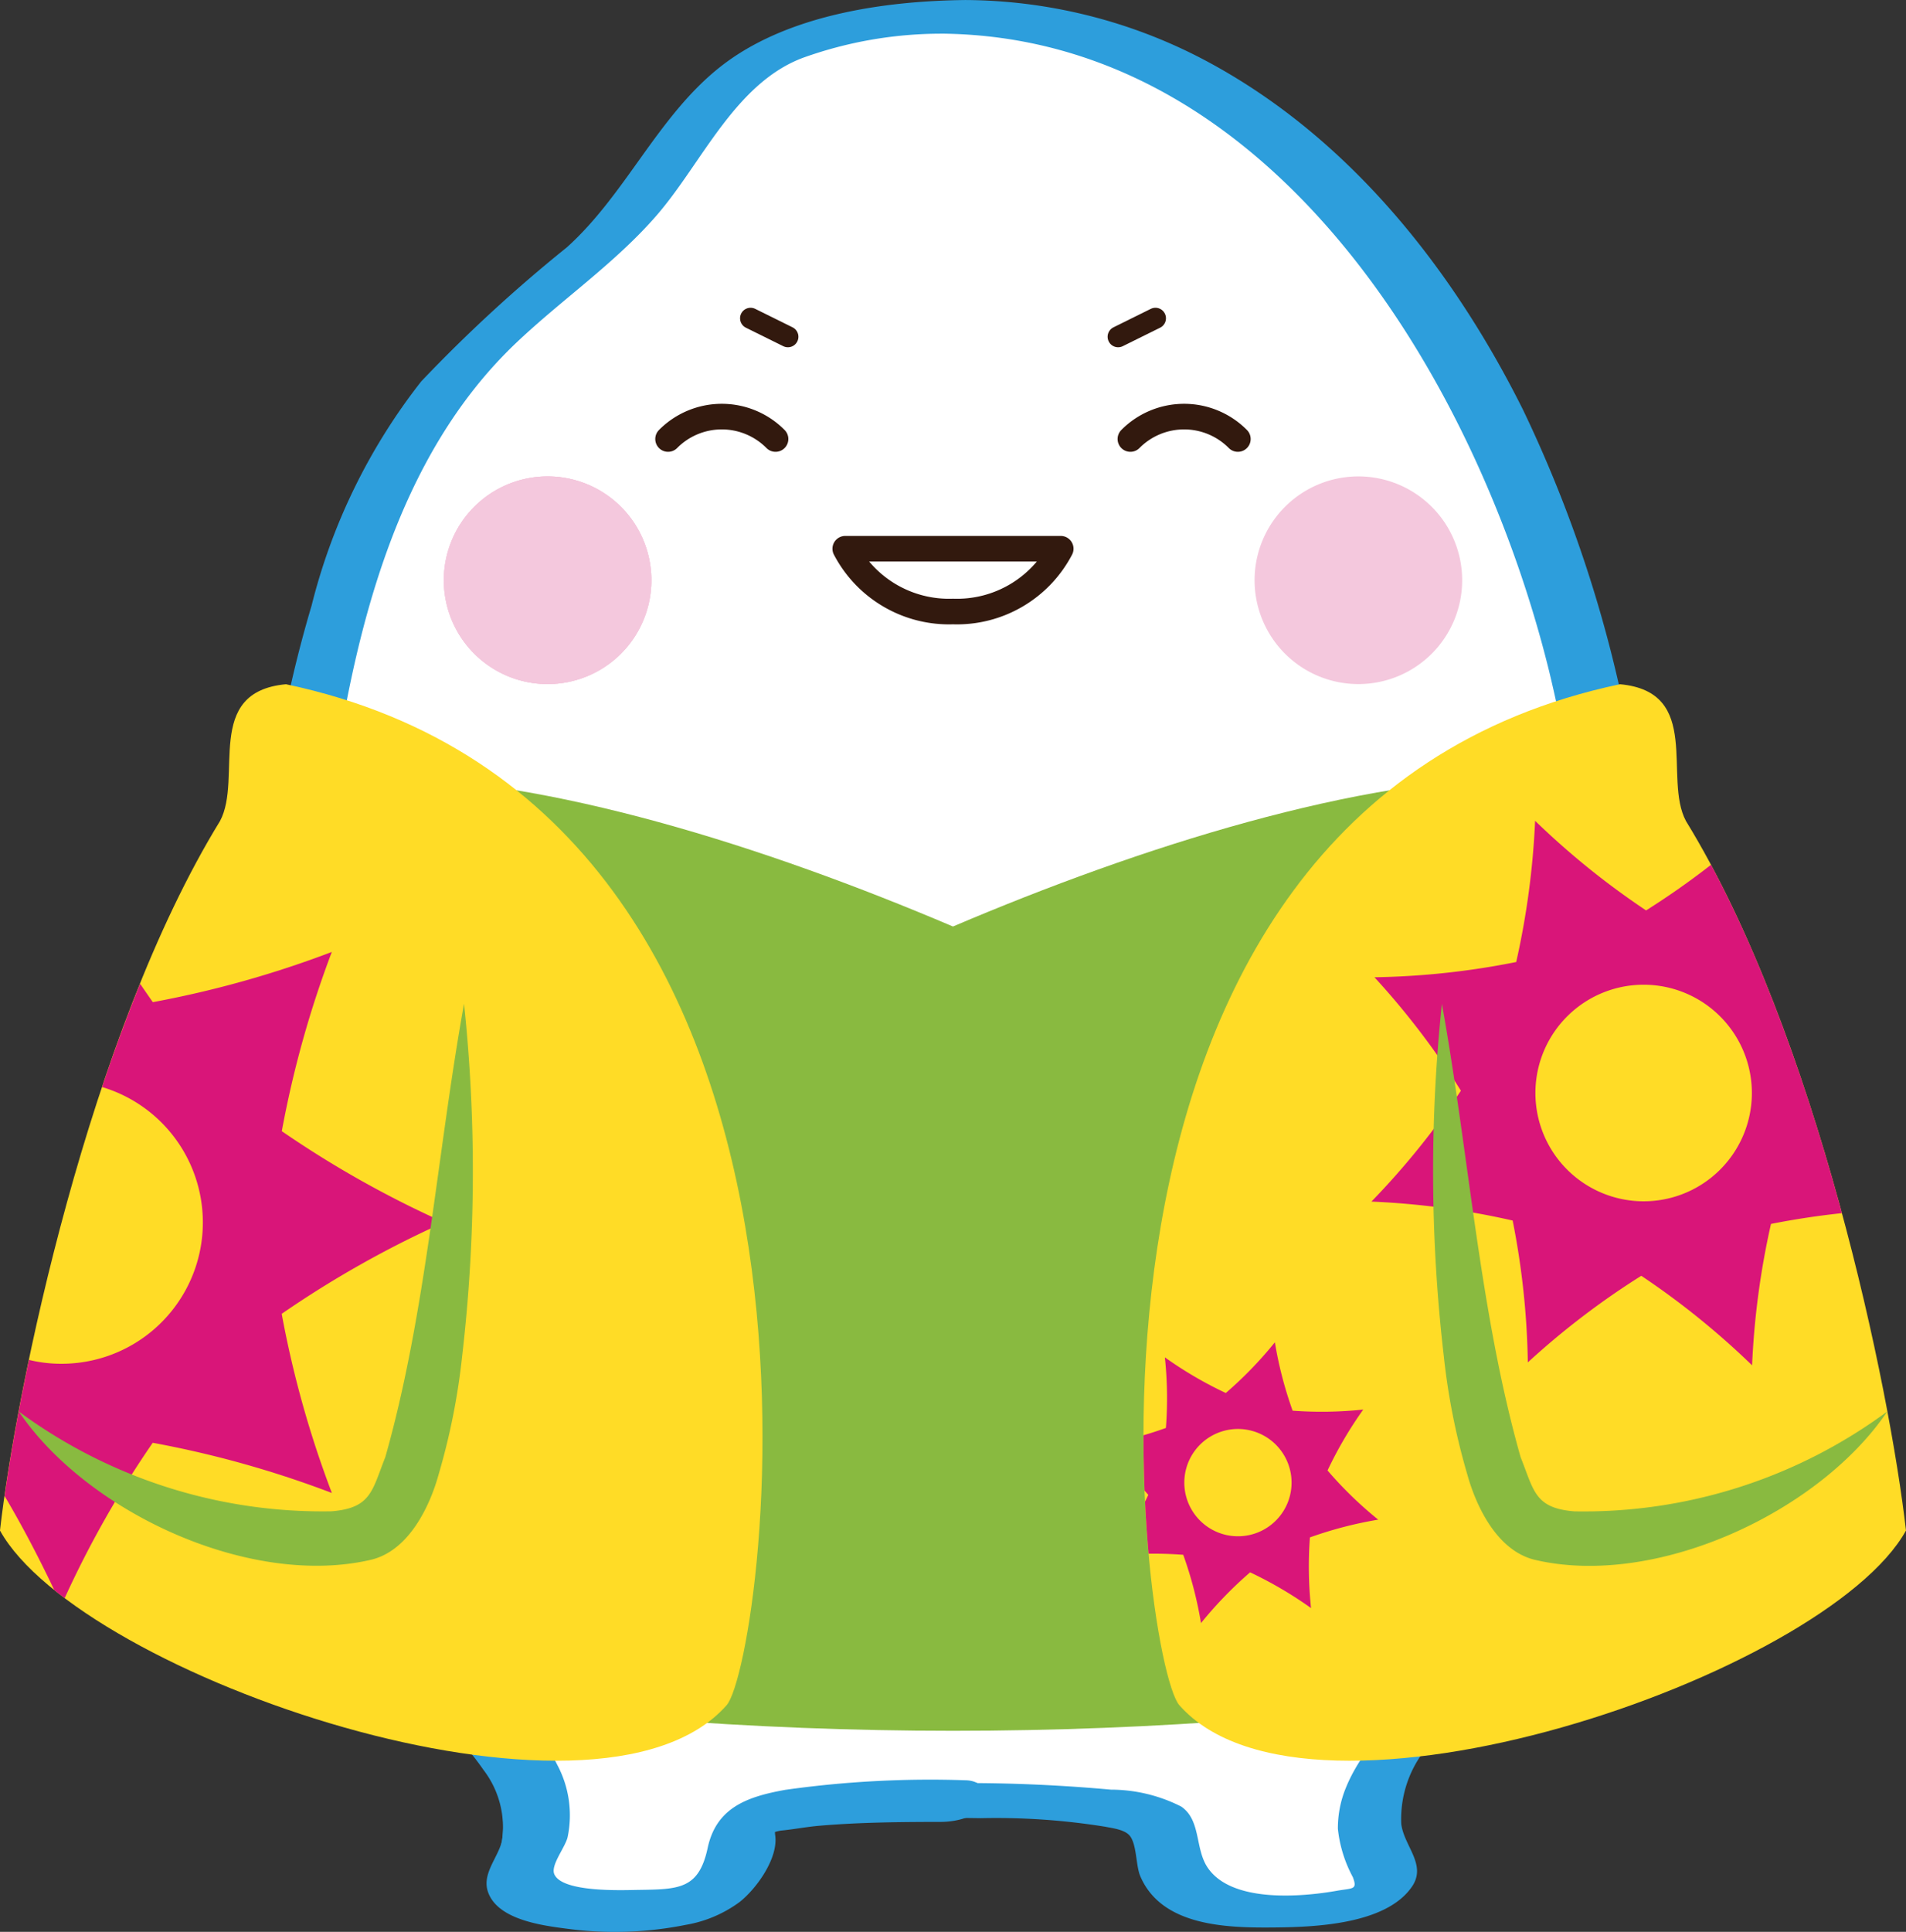 <svg xmlns="http://www.w3.org/2000/svg" xmlns:xlink="http://www.w3.org/1999/xlink" width="85.87" height="86.997" viewBox="0 0 85.87 86.997">
  <rect x="0" y="0" width="85.87" height="86.997" fill="#333333" stroke="none"/>
  <defs>
    <clipPath id="clip-path">
      <path id="Path_6668" data-name="Path 6668" d="M671.919,406.22c5.875,6.65,29.135-1.356,32.737-7.867-.722-6.366-4.008-22.333-9.913-31.951-1.042-1.937.759-5.817-2.972-6.16-26.956,5.678-21.587,44.014-19.851,45.978" transform="translate(-670.301 -360.242)" fill="none"/>
    </clipPath>
  </defs>
  <g id="Group_3348" data-name="Group 3348" transform="translate(0 0)">
    <path id="Path_6659" data-name="Path 6659" d="M664.674,332.484a21.18,21.18,0,0,0-7.492,1.381c-3.767,1.417-4.927,5.679-8.563,9-3.207,2.928-7.72,5.608-10.139,12.079a61.96,61.96,0,0,0-3.855,21.612c0,14.395,2.1,26.064,9.382,33.2.462.454,3.074,3.241,1.322,5.99-1.457,2.286,6.687,2.5,8.453,1.35,1.349-.873,1.233-2.258,1.507-3.065.326-.957,4.435-1.193,9.384-1.193s9.058.236,9.383,1.193c.274.808.158,2.193,1.507,3.065,1.766,1.146,9.911.936,8.453-1.35-1.752-2.749.86-5.536,1.322-5.99,7.28-7.134,9.382-18.8,9.382-33.2h0c0-24.339-13.454-44.069-30.05-44.069" transform="translate(-621.739 -331.727)" fill="#fff"/>
    <path id="Path_6660" data-name="Path 6660" d="M665.342,331.785c-3.669.042-8.086.67-11.052,3.015-2.809,2.219-4.246,5.732-6.906,8.124a66.682,66.682,0,0,0-6.56,6.036,26.9,26.9,0,0,0-4.94,10.1c-2.454,8.249-2.887,16.793-2.348,25.341.439,6.962,1.561,14.229,5.046,20.382a26.232,26.232,0,0,0,2.611,3.822c.742.893,1.642,1.657,2.332,2.59a4.368,4.368,0,0,1,.523,4.746,1.238,1.238,0,0,0,.514,1.732c1.787,1.169,4.636,1.016,6.658.824,2.651-.253,4.816-1.176,5.436-3.972.042-.186.245-.685.058-.531-.259.215.17.025.248.031a19.332,19.332,0,0,0,2.411-.263c2.212-.136,4.44-.132,6.656-.1a30.923,30.923,0,0,1,5.6.383c.33.066.878.127,1.11.4.329.39.275,1.349.48,1.828.959,2.251,3.87,2.328,5.97,2.311,1.83-.015,5.1-.119,6.273-1.843.67-.984-.351-1.808-.484-2.81a5.047,5.047,0,0,1,1.546-3.874,31.671,31.671,0,0,0,5.032-6.923c3.254-6.411,4.219-13.78,4.554-20.878.1-2.006.131-4.015.134-6.024l-1.973,1.136h0c.64,0,1.975-.3,1.973-1.136a58.729,58.729,0,0,0-5.781-25.993c-3.219-6.452-7.972-12.417-14.454-15.806a23.359,23.359,0,0,0-10.666-2.648c-.551,0-1.589.2-1.869.753s.241.757.747.761c15.043.108,24.233,15.812,27.412,28.687a63.486,63.486,0,0,1,1.787,15l1.973-1.135h0c-.644,0-1.972.3-1.973,1.135-.012,7.142-.426,14.472-2.581,21.329a29.742,29.742,0,0,1-3.858,8.117c-1.389,2-3.565,3.565-4.495,5.852a4.786,4.786,0,0,0-.364,1.859,5.87,5.87,0,0,0,.674,2.174c.218.58,0,.487-.71.612-1.636.29-4.776.55-5.839-1.053-.568-.856-.289-2.122-1.181-2.736a7.024,7.024,0,0,0-3.168-.763,72.373,72.373,0,0,0-11.609-.12c-1.747.108-5.569.069-6.331,2.132-.373,1.009-.29,2.289-1.4,2.522a11.367,11.367,0,0,1-3,.131c-.735-.048-2.082-.068-2.639-.647a.5.5,0,0,1-.188-.551,4.341,4.341,0,0,1,.411-.8,3.9,3.9,0,0,0,.3-1.291c.162-2.59-1.889-4.207-3.4-5.973-4.036-4.723-5.927-10.869-6.9-16.9a78.8,78.8,0,0,1-.364-23.419c1.033-7.194,2.885-15.078,8.331-20.244,2.067-1.96,4.449-3.576,6.324-5.737,2.038-2.349,3.535-5.974,6.625-7.106a18.458,18.458,0,0,1,6.161-1.073c.553-.007,1.584-.193,1.869-.754s-.238-.766-.747-.76" transform="translate(-621.847 -331.784)" fill="#2d9edc"/>
    <path id="Path_6661" data-name="Path 6661" d="M665.34,408.6a46.626,46.626,0,0,0-8.1.431c-1.727.309-3.117.8-3.505,2.624-.4,1.86-1.3,1.856-3.141,1.883-.67.01-3.423.127-3.769-.712-.167-.406.484-1.187.6-1.658a4.822,4.822,0,0,0-.468-3.268c-.793-1.595-2.185-2.7-3.286-4.064a30.862,30.862,0,0,1-5.627-12.219,79.114,79.114,0,0,1-1.814-18.516c0-1.368-2.987-.8-2.985.314.016,10.194.639,21.621,6.665,30.281,1.11,1.6,2.632,2.848,3.724,4.435a4.252,4.252,0,0,1,.842,3.167c-.157.761-.921,1.492-.64,2.322.429,1.266,2.452,1.521,3.554,1.665a16.216,16.216,0,0,0,5.358-.173,5.694,5.694,0,0,0,2.429-1.03c.746-.588,1.757-1.971,1.6-3.017-.045-.3.138-.317-.236-.064a3.222,3.222,0,0,1,.483-.133c.576-.054,1.15-.168,1.729-.218,1.823-.157,3.656-.172,5.483-.175.635,0,1.654-.187,1.951-.851.273-.609-.236-1.024-.846-1.023" transform="translate(-621.854 -328.43)" fill="#2d9edc"/>
    <path id="Path_6662" data-name="Path 6662" d="M702.533,400.241c-1.122,3.891-19.036,6.809-37.3,6.809s-36.169-2.918-37.3-6.809,11.206-36.128,11.206-36.128c7.831,0,17.656,3.126,26.094,6.717,8.438-3.591,18.265-6.717,26.1-6.717,0,0,12.335,32.246,11.2,36.128" transform="translate(-622.3 -329.107)" fill="#89ba40"/>
    <path id="Path_6663" data-name="Path 6663" d="M655.461,406.219c-5.875,6.651-29.135-1.355-32.737-7.867.722-6.365,4.006-22.332,9.913-31.95,1.042-1.937-.76-5.817,2.972-6.161,26.956,5.678,21.587,44.014,19.851,45.978" transform="translate(-622.725 -329.428)" fill="#ffdc26"/>
    <path id="Path_6664" data-name="Path 6664" d="M671.919,406.219c5.875,6.651,29.135-1.355,32.736-7.867-.722-6.365-4.006-22.332-9.912-31.95-1.042-1.937.759-5.817-2.972-6.161-26.958,5.678-21.587,44.014-19.852,45.978" transform="translate(-618.786 -329.428)" fill="#ffdc26"/>
    <path id="Path_6665" data-name="Path 6665" d="M635.4,387.669a46.239,46.239,0,0,0,2.261,8.071,46.028,46.028,0,0,0-8.071-2.261,45.968,45.968,0,0,0-3.965,6.991c-.167-.116-.325-.24-.474-.365-.748-1.571-1.488-2.968-2.236-4.232.241-1.687.606-3.791,1.1-6.127a6.051,6.051,0,0,0,1.463.174,6.364,6.364,0,0,0,1.83-12.461c.523-1.571,1.1-3.134,1.712-4.655.192.283.382.557.574.832a46.547,46.547,0,0,0,8.064-2.261,46.616,46.616,0,0,0-2.253,8.071,46.337,46.337,0,0,0,7.307,4.107,46.24,46.24,0,0,0-7.307,4.115" transform="translate(-622.709 -328.506)" fill="#d91579"/>
    <g id="Group_3241" data-name="Group 3241" transform="translate(51.516 30.814)">
      <g id="Group_3240" data-name="Group 3240" clip-path="url(#clip-path)">
        <path id="Path_6666" data-name="Path 6666" d="M704.175,383.4a35.861,35.861,0,0,1-3.9-5.107,35.914,35.914,0,0,1,4.034-4.994,35.293,35.293,0,0,1-6.359-.857,35.839,35.839,0,0,1-.684-6.385,35.684,35.684,0,0,1-5.106,3.9,35.642,35.642,0,0,1-5-4.035,36.037,36.037,0,0,1-.851,6.358,35.249,35.249,0,0,1-6.386.687,35.064,35.064,0,0,1,3.895,5.109,35.281,35.281,0,0,1-4.032,4.993,35.186,35.186,0,0,1,6.363.854,35.432,35.432,0,0,1,.683,6.388,35.418,35.418,0,0,1,5.112-3.9,35.667,35.667,0,0,1,4.992,4.032,35.948,35.948,0,0,1,.851-6.368,35.965,35.965,0,0,1,6.39-.68m-14.054-.737a4.876,4.876,0,1,1,6.406-2.552,4.873,4.873,0,0,1-6.406,2.552" transform="translate(-669.516 -359.772)" fill="#d91579"/>
        <path id="Path_6667" data-name="Path 6667" d="M678.008,399.578a18,18,0,0,1-.05-3.182,17.837,17.837,0,0,1,3.077-.8,17.487,17.487,0,0,1-2.283-2.214,17.831,17.831,0,0,1,1.609-2.744,17.81,17.81,0,0,1-3.182.051,17.653,17.653,0,0,1-.8-3.079,17.768,17.768,0,0,1-2.211,2.283,17.547,17.547,0,0,1-2.745-1.606,17.35,17.35,0,0,1,.047,3.18,17.421,17.421,0,0,1-3.076.8,17.55,17.55,0,0,1,2.283,2.214,17.683,17.683,0,0,1-1.609,2.746,17.6,17.6,0,0,1,3.183-.048,17.594,17.594,0,0,1,.8,3.076,17.757,17.757,0,0,1,2.213-2.286,17.81,17.81,0,0,1,2.745,1.61m-5.38-4.432a2.416,2.416,0,1,1,3.3.871,2.416,2.416,0,0,1-3.3-.871" transform="translate(-670.459 -357.976)" fill="#d91579"/>
      </g>
    </g>
    <path id="Path_6669" data-name="Path 6669" d="M623.5,391.885a23.049,23.049,0,0,0,14.095,4.5c1.8-.143,1.829-.946,2.424-2.435,1.849-6.507,2.329-13.665,3.548-20.422a71.982,71.982,0,0,1-.084,15.86,30.176,30.176,0,0,1-1.06,5.334c-.376,1.369-1.309,3.425-3.035,3.843-5.461,1.284-12.817-2.135-15.888-6.684" transform="translate(-622.661 -328.327)" fill="#89ba40"/>
    <path id="Path_6670" data-name="Path 6670" d="M702.817,391.885c-3.062,4.544-10.432,7.971-15.888,6.684-1.727-.42-2.658-2.474-3.035-3.843a30.264,30.264,0,0,1-1.06-5.334,72.053,72.053,0,0,1-.085-15.86c1.219,6.756,1.7,13.916,3.548,20.421.6,1.489.62,2.293,2.426,2.435a23.036,23.036,0,0,0,14.094-4.5" transform="translate(-617.788 -328.327)" fill="#89ba40"/>
    <path id="Path_6671" data-name="Path 6671" d="M641.191,356.274a4.676,4.676,0,1,1,4.676,4.676,4.676,4.676,0,0,1-4.676-4.676" transform="translate(-621.196 -330.144)" fill="#f4c8dd"/>
    <path id="Path_6672" data-name="Path 6672" d="M641.191,356.274a4.676,4.676,0,1,1,4.676,4.676,4.676,4.676,0,0,1-4.676-4.676" transform="translate(-621.196 -330.144)" fill="#f4c8dd"/>
    <path id="Path_6673" data-name="Path 6673" d="M641.191,356.274a4.676,4.676,0,1,1,4.676,4.676,4.676,4.676,0,0,1-4.676-4.676" transform="translate(-621.196 -330.144)" fill="#f4c8dd"/>
    <path id="Path_6674" data-name="Path 6674" d="M684.277,356.274a4.676,4.676,0,1,0-4.676,4.676,4.675,4.675,0,0,0,4.676-4.676" transform="translate(-618.403 -330.144)" fill="#f4c8dd"/>
    <path id="Path_6675" data-name="Path 6675" d="M650.522,350.119a3.409,3.409,0,0,1,4.842,0" transform="translate(-620.424 -330.349)" fill="none" stroke="#32190e" stroke-linecap="round" stroke-linejoin="round" stroke-width="1.153"/>
    <path id="Path_6676" data-name="Path 6676" d="M662.747,357.433a5.274,5.274,0,0,0,4.854-2.827h-9.707a5.274,5.274,0,0,0,4.854,2.827Z" transform="translate(-619.813 -329.895)" fill="none" stroke="#32190e" stroke-linecap="round" stroke-linejoin="round" stroke-width="1.153"/>
    <path id="Path_6677" data-name="Path 6677" d="M674.6,350.119a3.409,3.409,0,0,0-4.842,0" transform="translate(-618.831 -330.349)" fill="none" stroke="#32190e" stroke-linecap="round" stroke-linejoin="round" stroke-width="1.153"/>
    <line id="Line_198" data-name="Line 198" y1="0.832" x2="1.682" transform="translate(50.374 14.333)" fill="none" stroke="#32190e" stroke-linecap="round" stroke-linejoin="round" stroke-width="0.947"/>
    <line id="Line_199" data-name="Line 199" x1="1.682" y1="0.832" transform="translate(33.815 14.333)" fill="none" stroke="#32190e" stroke-linecap="round" stroke-linejoin="round" stroke-width="0.947"/>
  </g>
</svg>
